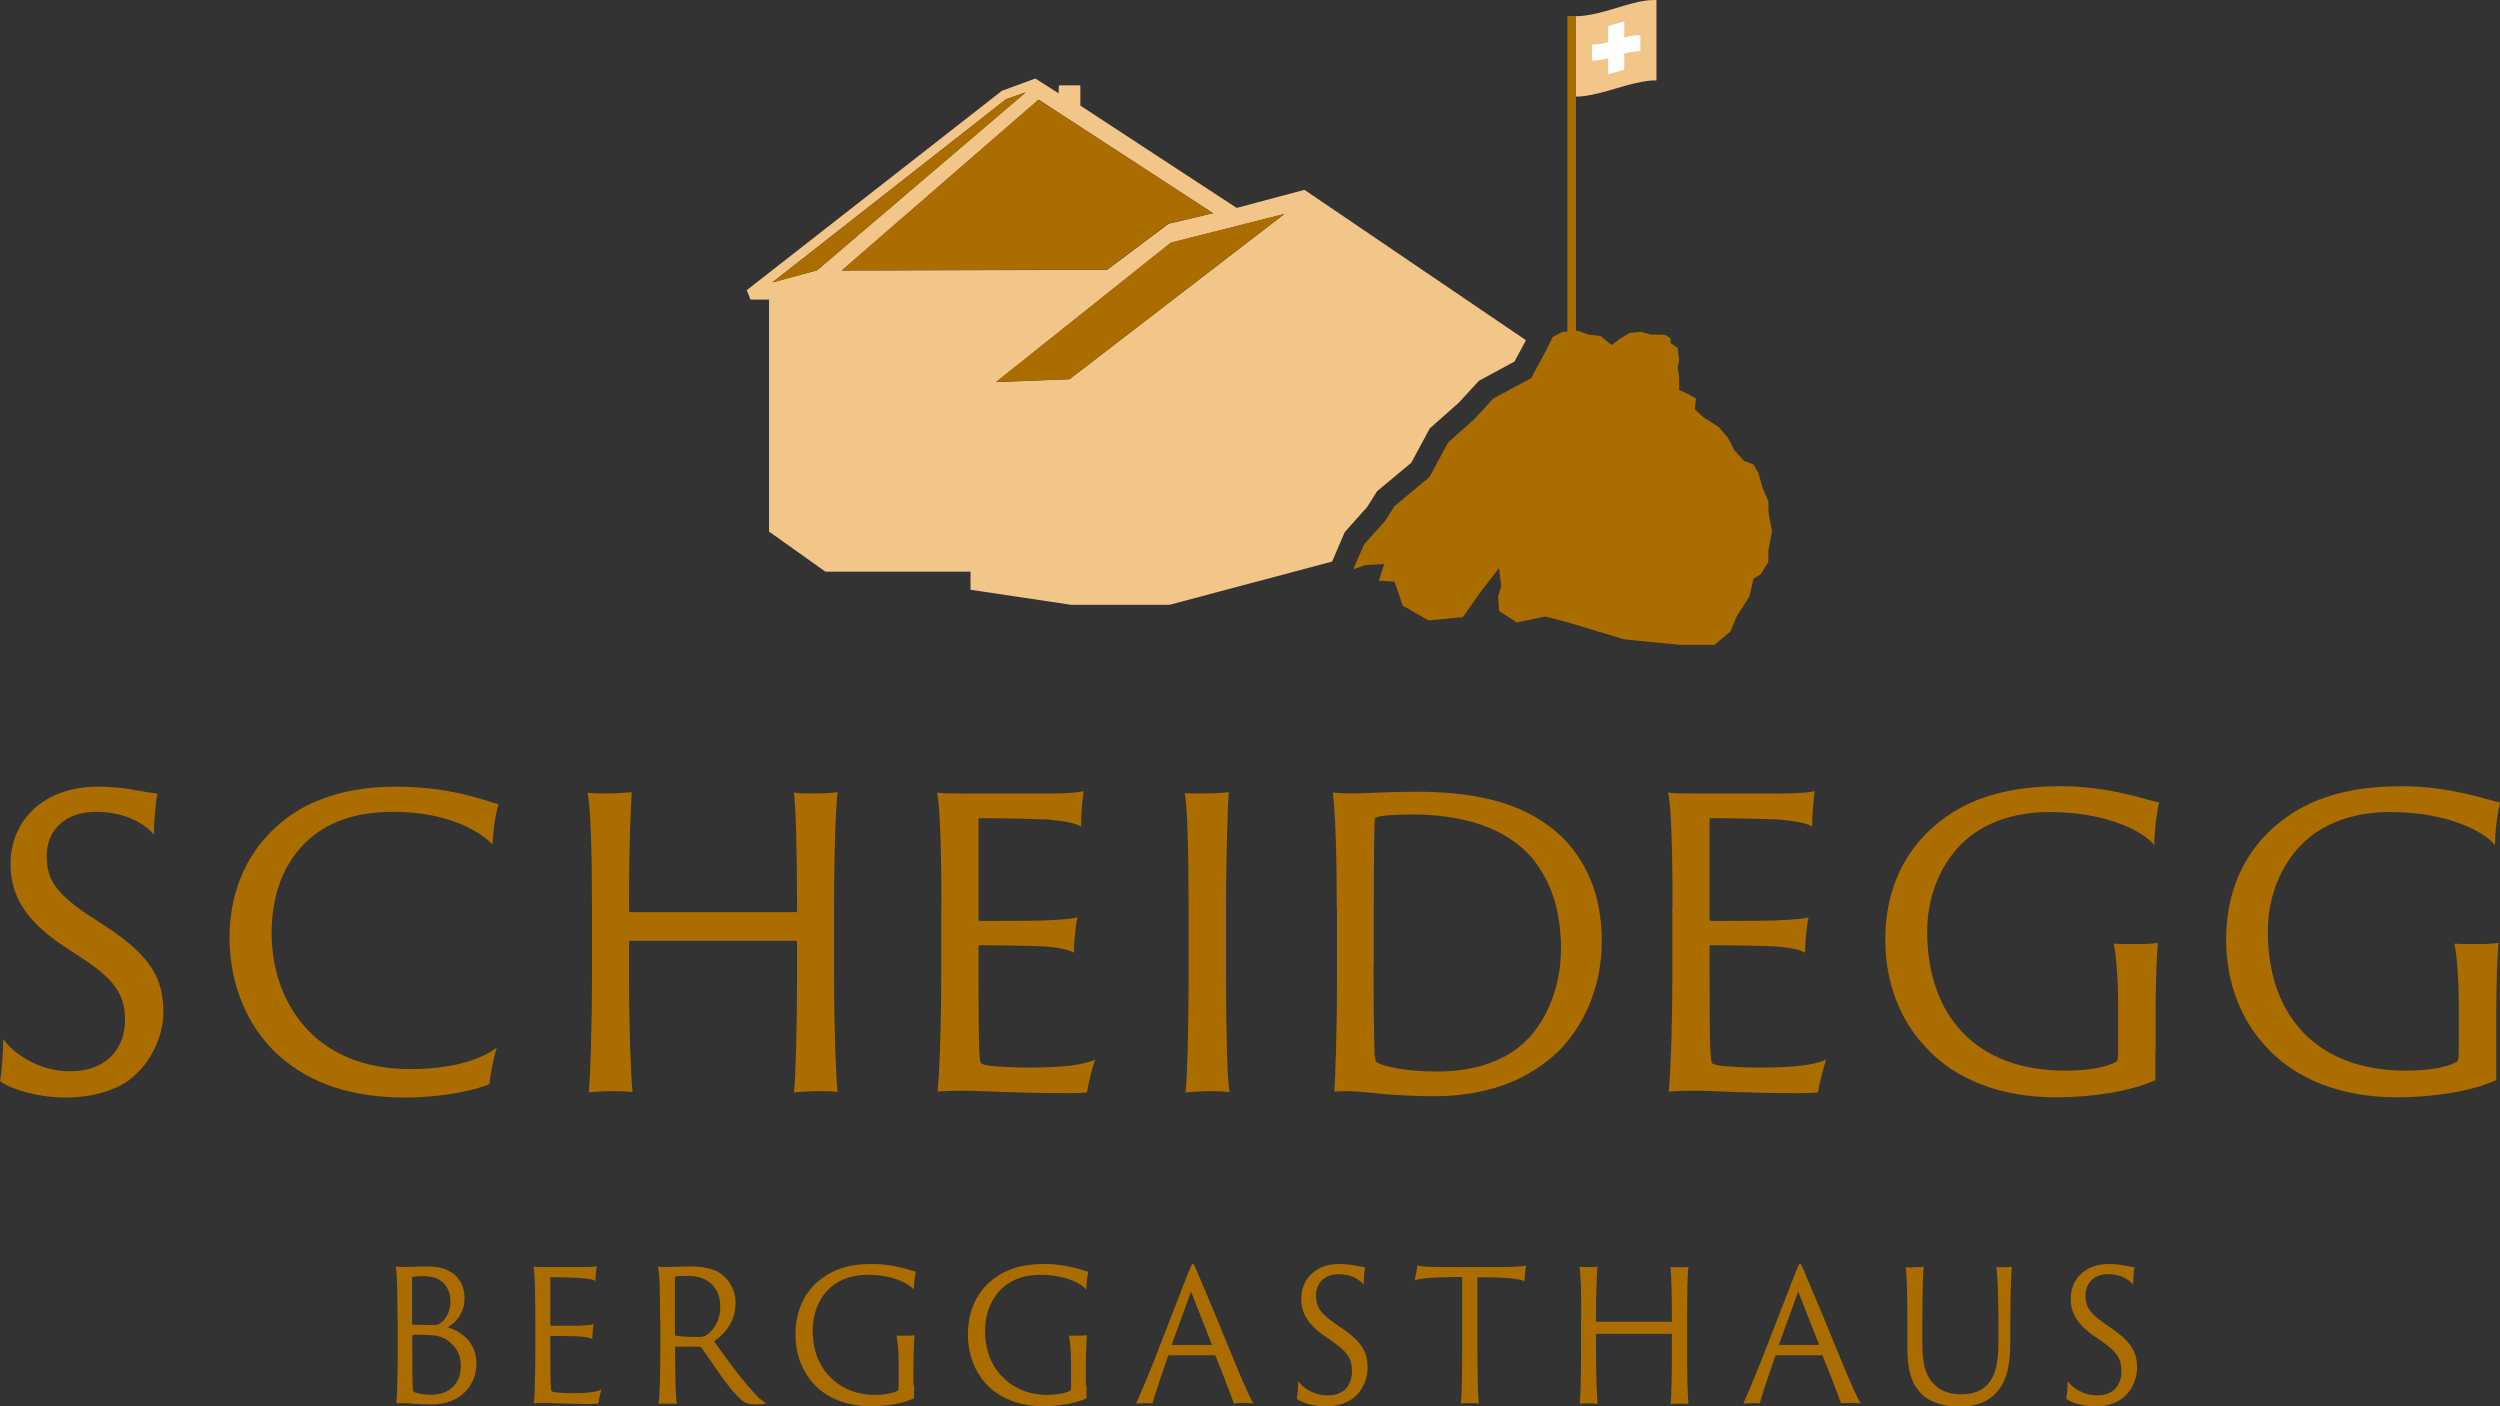 <?xml version="1.0" encoding="utf-8"?>
<svg xmlns="http://www.w3.org/2000/svg" viewBox="0 0 113.39 63.78">
  <rect x="0" y="0" width="113.39" height="63.78" fill="#333333" stroke="none"/>
  <defs>
    <style>.cls-1{fill:#f2c589;}.cls-2{fill:#fff;}.cls-3{fill:#ab6d00;}</style>
  </defs>
  <g id="bergasthaus">
    <path class="cls-3" d="M18.03,59.83c0-1.18-.02-2.08-.08-2.38.1,0,.25.02.36.02.29,0,.68-.03,1.08-.03,1.35,0,1.68.83,1.68,1.44,0,.69-.42,1.13-.76,1.32.67.21,1.3.72,1.3,1.65s-.66,1.85-2.06,1.85c-.55,0-.93-.05-1.11-.06-.12,0-.34,0-.46,0,.03-.33.06-1.31.06-2.38v-1.45ZM18.7,60.04s0,.03.03.04c.15,0,.79.02.92.02.14,0,.21,0,.3-.07.33-.22.48-.62.48-.98,0-.7-.41-1.17-1.22-1.17-.26,0-.44.02-.5.03-.02,0-.02.02-.02.05v2.08ZM20.38,60.85c-.28-.23-.61-.29-.95-.3-.25-.02-.63-.02-.7,0-.02,0-.03.02-.03.03v.71c0,1.42.02,1.78.04,1.81.08.08.39.16.84.16.68,0,1.32-.4,1.32-1.3,0-.37-.08-.75-.52-1.1Z"/>
    <path class="cls-3" d="M24.28,59.83c0-1.33-.03-2.15-.08-2.38.1.02.31.02.47.02h1.76c.17,0,.49,0,.64-.04-.02.12-.06.4-.06.67-.1-.06-.25-.1-.64-.13-.24-.02-.7-.04-1.38-.04,0,0-.03,0-.03.03v2.13s.02.04.03.04c.1,0,1.04,0,1.26,0,.41-.02.6-.04.68-.07-.04.19-.07.52-.06.68-.11-.06-.24-.09-.54-.12-.27-.02-1.2-.03-1.34-.03-.02,0-.03.02-.03.03v.59c0,1.62.02,1.85.06,1.89.02.02.11.04.18.05.18.02.42.04.76.04.75,0,1.1-.06,1.32-.17-.06.18-.12.48-.15.64-.03,0-.1.02-.41.02-1.1,0-1.7-.05-2-.05-.23,0-.41,0-.5.02.02-.29.06-1.22.06-2.38v-1.45Z"/>
    <path class="cls-3" d="M29.94,59.83c0-1.18-.02-2.11-.1-2.38.14.02.25.02.37.02.16,0,.77-.03,1.05-.03.54,0,1.05.07,1.39.3.41.27.71.76.71,1.35,0,.72-.33,1.29-.97,1.75.51.7,1.09,1.53,1.64,2.14.33.39.58.6.73.67-.1.04-.33.05-.52.05-.36,0-.55-.11-.87-.46-.44-.45-1.18-1.59-1.54-2.1-.03-.04-.06-.06-.1-.06-.17,0-.74,0-1.09,0-.02,0-.02.02-.02.05v.26c0,1.04.03,1.92.07,2.29-.07-.02-.21-.02-.35-.02-.14,0-.38,0-.47.02.05-.28.08-1.32.08-2.39v-1.45ZM30.61,60.51s0,.07.02.07c.16.03.56.06.98.06.23,0,.36-.02.46-.1.32-.24.6-.67.6-1.26,0-.87-.54-1.41-1.45-1.41-.25,0-.47,0-.58.03-.03,0-.03.02-.03.06v2.54Z"/>
    <path class="cls-3" d="M41.46,62.84c0,.36,0,.5,0,.58-.52.25-1.3.36-1.99.36-1,0-1.97-.34-2.6-1.05-.44-.49-.79-1.26-.79-2.21,0-1.34.64-2.15,1.23-2.56.82-.6,1.74-.63,2.28-.63.97,0,1.76.31,1.95.35-.03.12-.09.52-.09.81-.18-.22-.86-.67-2.1-.67-.62,0-1.24.17-1.71.6-.44.4-.78,1.08-.78,1.93,0,.95.33,1.63.73,2.04.64.71,1.52.88,2.07.88.37,0,.85-.07,1.07-.2.02-.02.03-.07.03-.26v-1.04c0-.44-.05-1.01-.1-1.19.11,0,.26,0,.38,0,.22,0,.35,0,.44-.03-.02.21-.05.85-.05,1.4v.86Z"/>
    <path class="cls-3" d="M49.28,62.84c0,.36,0,.5,0,.58-.52.25-1.3.36-1.99.36-1,0-1.97-.34-2.6-1.05-.44-.49-.79-1.26-.79-2.21,0-1.34.64-2.15,1.23-2.56.82-.6,1.74-.63,2.28-.63.97,0,1.76.31,1.95.35-.03.12-.09.52-.09.81-.18-.22-.86-.67-2.1-.67-.62,0-1.24.17-1.71.6-.44.4-.78,1.08-.78,1.93,0,.95.33,1.63.73,2.04.64.71,1.52.88,2.07.88.37,0,.85-.07,1.07-.2.02-.02.03-.07.03-.26v-1.04c0-.44-.05-1.01-.1-1.19.11,0,.26,0,.38,0,.22,0,.35,0,.44-.03-.02.21-.05.85-.05,1.4v.86Z"/>
    <path class="cls-3" d="M53.02,61.48s-.03,0-.04.02c-.25.72-.61,1.77-.71,2.16-.08-.02-.15-.02-.32-.02s-.36.02-.42.02c.2-.44.5-1.16.82-1.96l1.57-4.04c.1-.24.14-.34.18-.34.04,0,.08.07.19.34.09.21.87,2.05,1.55,3.72.36.88.8,1.95,1.01,2.27-.14,0-.28-.02-.37-.02-.2,0-.42,0-.52.02-.13-.38-.56-1.5-.83-2.16,0-.02,0-.02-.03-.02h-2.09ZM54.94,61s.02,0,.02-.03l-.94-2.39-.87,2.39s0,.03.02.03h1.77Z"/>
    <path class="cls-3" d="M58.88,62.64c.21.31.72.65,1.34.65.76,0,1.1-.49,1.1-1.11,0-.51-.17-.84-.86-1.32l-.39-.27c-.83-.58-1.05-1.11-1.05-1.69,0-.86.63-1.57,1.72-1.57.31,0,.57.04.76.08.2.03.35.06.41.07-.02.08-.06.51-.06.79-.15-.19-.5-.48-1.15-.48-.6,0-1.01.4-1.01.95,0,.45.1.76.84,1.27l.37.26c.95.65,1.13,1.15,1.13,1.77,0,.35-.14,1-.69,1.4-.35.25-.79.35-1.2.35-.51,0-1.06-.15-1.32-.34.02-.12.07-.58.06-.81Z"/>
    <path class="cls-3" d="M64.29,57.4c.19.05.48.07,1.17.07h2.58c.46,0,1.04-.02,1.18-.07-.04.18-.07.47-.08.72-.13-.08-.35-.12-.87-.16-.29-.02-.66-.03-1.26-.03v3.35c0,1.04.03,2.08.06,2.38-.08-.02-.21-.02-.33-.02-.18,0-.35,0-.48.02.04-.28.06-1.32.06-2.39v-3.35c-.37,0-.57,0-1.1.02-.52.02-.86.06-1.06.13.04-.13.11-.51.13-.68Z"/>
    <path class="cls-3" d="M71.72,59.83c0-1.18-.02-2.07-.08-2.38.09.02.24.02.35.02.18,0,.36,0,.46-.02-.02.3-.06,1.12-.06,2.31v.16s0,.03.03.03h3.39s.02,0,.02-.03v-.16c0-1.18-.03-2.01-.06-2.3.1.02.21.02.35.02.16,0,.34,0,.46-.02-.04.29-.06,1.22-.06,2.39v1.45c0,1.04.03,2.04.06,2.38-.09-.02-.24-.02-.35-.02-.14,0-.4.02-.46.02.04-.32.06-1.32.06-2.39v-.76s0-.03-.02-.03h-3.4s-.02.02-.02.03v.76c0,1.04.04,2.04.07,2.38-.08,0-.21-.02-.33-.02-.17,0-.37,0-.48.02.04-.33.06-1.32.06-2.39v-1.45Z"/>
    <path class="cls-3" d="M80.56,61.48s-.03,0-.04.02c-.25.72-.61,1.77-.71,2.16-.08-.02-.15-.02-.32-.02s-.36.02-.42.02c.2-.44.5-1.16.82-1.96l1.57-4.04c.1-.24.14-.34.18-.34.04,0,.08.07.19.34.09.21.87,2.05,1.55,3.72.36.88.8,1.95,1.01,2.27-.14,0-.28-.02-.37-.02-.2,0-.42,0-.52.02-.13-.38-.56-1.5-.83-2.16,0-.02,0-.02-.03-.02h-2.09ZM82.48,61s.02,0,.02-.03l-.94-2.39-.87,2.39s0,.03.02.03h1.77Z"/>
    <path class="cls-3" d="M86.75,57.47c.22,0,.4,0,.5-.02-.03.26-.06,1.22-.06,2.39v1.14c0,1.09.23,1.51.56,1.83.37.37.87.43,1.24.43s.85-.1,1.15-.44c.4-.44.5-1.04.5-1.99v-.97c0-1.18-.05-2.08-.09-2.38.09.02.24.02.32.02.17,0,.34-.02.38-.02-.03.26-.07,1.22-.07,2.39v.95c0,.96-.09,1.87-.75,2.48-.48.44-1.09.52-1.61.52s-1.21-.14-1.64-.55c-.4-.39-.67-.92-.67-2.11v-1.29c0-1.18-.03-2.17-.08-2.38.07.02.21.02.33.02Z"/>
    <path class="cls-3" d="M93.78,62.64c.21.31.72.65,1.34.65.76,0,1.1-.49,1.1-1.11,0-.51-.17-.84-.86-1.32l-.39-.27c-.83-.58-1.05-1.11-1.05-1.69,0-.86.63-1.57,1.72-1.57.31,0,.57.04.76.08.2.03.35.06.41.07-.02.08-.06.51-.06.79-.15-.19-.5-.48-1.15-.48-.6,0-1.01.4-1.01.95,0,.45.1.76.84,1.27l.37.26c.95.65,1.13,1.15,1.13,1.77,0,.35-.14,1-.69,1.4-.35.25-.79.35-1.2.35-.51,0-1.06-.15-1.32-.34.02-.12.07-.58.06-.81Z"/>
  </g>
  <g id="scheidegg">
    <path class="cls-3" d="M.14,47.13c.53.7,1.65,1.46,3.04,1.46,1.65,0,2.49-1.04,2.49-2.31,0-1.08-.37-1.78-1.9-2.79l-.9-.59c-1.9-1.27-2.39-2.46-2.39-3.73,0-1.91,1.45-3.49,3.96-3.49.69,0,1.35.08,1.76.17.49.08.8.13.94.15-.06.19-.16,1.19-.16,1.86-.33-.42-1.21-1.04-2.63-1.04-1.33,0-2.23.78-2.23,1.97,0,.93.22,1.59,1.82,2.67l.88.57c2.17,1.42,2.59,2.5,2.59,3.9,0,.81-.39,2.22-1.63,3.11-.82.55-1.9.74-2.8.74-1.16,0-2.37-.32-2.98-.74.06-.28.16-1.36.14-1.91Z"/>
    <path class="cls-3" d="M12.62,47.85c-1.72-1.57-2.21-3.73-2.21-5.31,0-1.33.33-3.32,1.96-4.89,1.14-1.12,2.9-1.97,5.58-1.97,2.45,0,3.92.59,4.66.8-.12.36-.25,1.19-.27,1.82-.72-.74-2.27-1.48-4.51-1.48-2.12,0-3.27.72-3.96,1.38-1.16,1.14-1.55,2.63-1.55,4.15,0,2.88,1.76,6.14,6.29,6.14,1.57,0,3-.3,3.92-.97-.14.42-.29,1.23-.33,1.65-.69.3-2.25.61-3.78.61-2.41,0-4.31-.59-5.8-1.93Z"/>
    <path class="cls-3" d="M26.85,41.14c0-2.56-.06-4.51-.2-5.19.2.04.59.04.88.04.43,0,.88-.04,1.12-.06-.04.66-.12,2.41-.12,5.04v.32c0,.06.02.08.06.08h7.5s.06,0,.06-.08v-.32c0-2.56-.06-4.36-.14-5.02.22.04.51.04.86.04.39,0,.84-.02,1.12-.06-.08.64-.16,2.67-.16,5.21v3.18c0,2.27.08,4.45.16,5.21-.2-.04-.59-.04-.86-.04-.39,0-1,.04-1.12.06.08-.72.14-2.9.14-5.23v-1.59c0-.06-.02-.06-.04-.06h-7.52s-.06.02-.06.06v1.59c0,2.27.08,4.45.16,5.21-.18-.02-.49-.04-.8-.04-.47,0-.94.02-1.18.06.06-.74.14-2.9.14-5.23v-3.18Z"/>
    <path class="cls-3" d="M42.7,41.14c0-2.92-.08-4.68-.2-5.19.24.04.76.04,1.16.04h4.04c.39,0,1.12-.02,1.45-.11-.04.32-.12.97-.12,1.61-.25-.15-.61-.23-1.49-.32-.57-.02-1.63-.06-3.1-.06-.02,0-.06,0-.06.06v4.49c0,.06.02.11.06.11.27,0,2.33,0,2.86-.02.96-.04,1.37-.08,1.57-.15-.1.42-.16,1.23-.16,1.61-.25-.13-.55-.21-1.25-.28-.61-.04-2.68-.06-3.02-.06-.04,0-.06.04-.06.08v1.21c0,3.49.04,3.98.12,4.07.06.04.22.09.39.11.43.04,1,.08,1.78.08,1.65,0,2.47-.13,3-.36-.14.4-.31,1.1-.37,1.48-.06.02-.27.04-.94.04-2.47,0-3.84-.11-4.6-.11-.55,0-1,.02-1.23.04.06-.64.16-2.67.16-5.21v-3.18Z"/>
    <path class="cls-3" d="M53.91,41.14c0-2.56-.06-4.7-.18-5.17.18.02.57.02.84.02.57,0,1.02-.04,1.16-.06-.04.66-.12,2.67-.12,5.21v3.18c0,2.27.04,4.68.16,5.21-.16-.02-.55-.04-.86-.04-.41,0-.96.04-1.14.06.08-.64.14-2.9.14-5.23v-3.18Z"/>
    <path class="cls-3" d="M60.63,41.12c0-3.3-.12-4.72-.18-5.17.18.02.59.04.9.04.47,0,1.59-.08,2.82-.08,2.41,0,4.96.34,6.76,2.14.9.93,1.72,2.39,1.72,4.62s-.9,3.9-1.9,4.95c-.92.89-2.59,2.1-5.72,2.1-.76,0-1.45-.04-2.08-.08-.9-.08-1.59-.19-2.43-.13.04-.74.12-2.39.12-5.08v-3.3ZM62.3,43.74c0,1.93.02,3.35.04,3.83,0,.42.04.55.1.61.29.19,1.31.42,2.74.42s2.84-.34,3.86-1.23c.98-.87,1.76-2.41,1.76-4.36,0-1.5-.35-2.88-1.25-4.02-1.21-1.48-3.27-2.05-5.51-2.05-.67,0-1.37.04-1.61.13-.06.02-.08.06-.08.13-.02.36-.04,2.01-.04,3.83v2.71Z"/>
    <path class="cls-3" d="M75.86,41.14c0-2.92-.08-4.68-.2-5.19.24.04.76.04,1.16.04h4.04c.39,0,1.12-.02,1.45-.11-.04.32-.12.97-.12,1.61-.25-.15-.61-.23-1.49-.32-.57-.02-1.63-.06-3.1-.06-.02,0-.06,0-.06.06v4.49c0,.06.02.11.06.11.26,0,2.33,0,2.86-.02.96-.04,1.37-.08,1.57-.15-.1.42-.16,1.23-.16,1.61-.25-.13-.55-.21-1.25-.28-.61-.04-2.68-.06-3.02-.06-.04,0-.06.04-.06.08v1.21c0,3.49.04,3.98.12,4.07.06.04.23.09.39.11.43.04,1,.08,1.78.08,1.66,0,2.47-.13,3-.36-.14.4-.31,1.1-.37,1.48-.06.02-.27.04-.94.04-2.47,0-3.84-.11-4.6-.11-.55,0-1,.02-1.23.04.06-.64.16-2.67.16-5.21v-3.18Z"/>
    <path class="cls-3" d="M97.76,47.66v1.33c-1.16.53-2.94.78-4.51.78-2.41,0-4.58-.76-5.98-2.35-1-1.08-1.76-2.73-1.76-4.79,0-2.96,1.45-4.68,2.8-5.61,1.74-1.23,3.9-1.36,5.19-1.36,2.21,0,3.98.66,4.43.74-.08.3-.22,1.23-.22,1.93-.41-.53-2-1.5-4.76-1.5-1.41,0-2.8.38-3.82,1.29-.96.87-1.72,2.31-1.72,4.13,0,3.83,2.23,6.31,6.25,6.31.8,0,1.8-.09,2.35-.42.04-.04.06-.15.06-.51v-2.18c0-1.02-.1-2.27-.2-2.65.24.02.63.02.94.02.55,0,.86-.02,1.06-.06-.04.44-.1,1.82-.1,3.11v1.78Z"/>
    <path class="cls-3" d="M113.22,47.66v1.33c-1.16.53-2.94.78-4.51.78-2.41,0-4.58-.76-5.98-2.35-1-1.08-1.76-2.73-1.76-4.79,0-2.96,1.45-4.68,2.8-5.61,1.74-1.23,3.9-1.36,5.19-1.36,2.21,0,3.98.66,4.43.74-.08.3-.23,1.23-.23,1.93-.41-.53-2-1.5-4.76-1.5-1.41,0-2.8.38-3.82,1.29-.96.87-1.72,2.31-1.72,4.13,0,3.83,2.23,6.31,6.25,6.31.8,0,1.8-.09,2.35-.42.04-.04.06-.15.06-.51v-2.18c0-1.02-.1-2.27-.2-2.65.25.02.63.02.94.02.55,0,.86-.02,1.06-.06-.04.44-.1,1.82-.1,3.11v1.78Z"/>
  </g>
  <g id="grafik">
    <path class="cls-1" d="M71.48.73s.49.05,1.74-.34,1.56-.39,1.91-.39v3.65s-.48-.06-1.83.36-1.83.37-1.83.37V.73Z"/>
    <polygon class="cls-3" points="80.21 23.23 80.21 22.74 79.94 22.12 79.75 21.44 79.53 21.07 79.1 20.9 78.68 20.44 78.36 19.84 77.96 19.37 77.27 18.93 76.87 18.57 76.92 18.07 76.48 17.83 76.16 17.69 76.16 17.09 76.09 16.66 76.16 16.33 76.09 15.78 75.77 15.56 75.77 15.34 75.53 15.19 74.85 15.17 74.42 15.05 73.91 15.1 73.43 15.4 73.1 15.65 72.6 15.24 72.06 15.18 71.55 15 71.48 15.01 71.48 .73 71.09 .73 71.09 15.04 70.86 15.05 70.42 15.29 70.09 15.96 69.45 17.15 67.72 18.08 66.88 19 65.68 20.07 64.83 21.64 63.25 22.96 62.82 23.63 61.87 24.69 61.38 25.82 61.93 25.63 62.78 25.58 62.54 26.34 63.25 26.38 63.62 27.47 64.79 28.14 66.35 27.99 67.15 26.85 67.99 25.77 68.09 26.58 67.95 27.05 67.99 27.71 68.8 28.23 70.09 27.96 71.08 28.22 73.68 29 76.24 29.25 77.76 29.25 78.48 28.65 78.77 27.95 79.34 27.07 79.53 26.25 79.85 26.05 80.2 25.51 80.21 24.96 80.37 24.1 80.21 23.23"/>
    <path class="cls-1" d="M59.17,8.61l-3.08.82-7.09-4.64v-.92h-.97l-.02.36-1.05-.67-1.52.56-11.57,9.04.17.43h.84v10.52l2.56,1.82h6.58v.82l4.55.68h4.48l7.37-1.96.57-1.33,1.03-1.16.44-.7,1.55-1.29.84-1.56,1.32-1.17.91-.99,1.61-.87.48-.89.04-.08-10.03-6.81ZM37.06,12.26l-2.03.55,10.6-8.31.89-.31-9.46,8.07ZM38.19,12.26l8.92-7.74,7.91,5.15-2.02.48-2.79,2.09-12.01.03ZM48.51,17.2l-3.33.13,7.93-6.32,5.14-1.3-9.74,7.49Z"/>
    <polygon class="cls-3" points="45.18 17.32 48.51 17.2 58.25 9.7 53.1 11 45.18 17.32"/>
    <polygon class="cls-3" points="52.99 10.14 55.01 9.67 47.1 4.52 38.19 12.26 50.2 12.23 52.99 10.14"/>
    <polygon class="cls-3" points="45.63 4.5 35.03 12.81 37.06 12.26 46.52 4.19 45.63 4.5"/>
    <path class="cls-2" d="M72.21,2.75v-.73s.27.02.73-.11v-.73s.67-.2.73-.21v.73s.36-.11.73-.11v.73s-.28-.01-.73.11v.73s-.48.14-.73.21v-.73s-.41.12-.73.11Z"/>
  </g>
</svg>